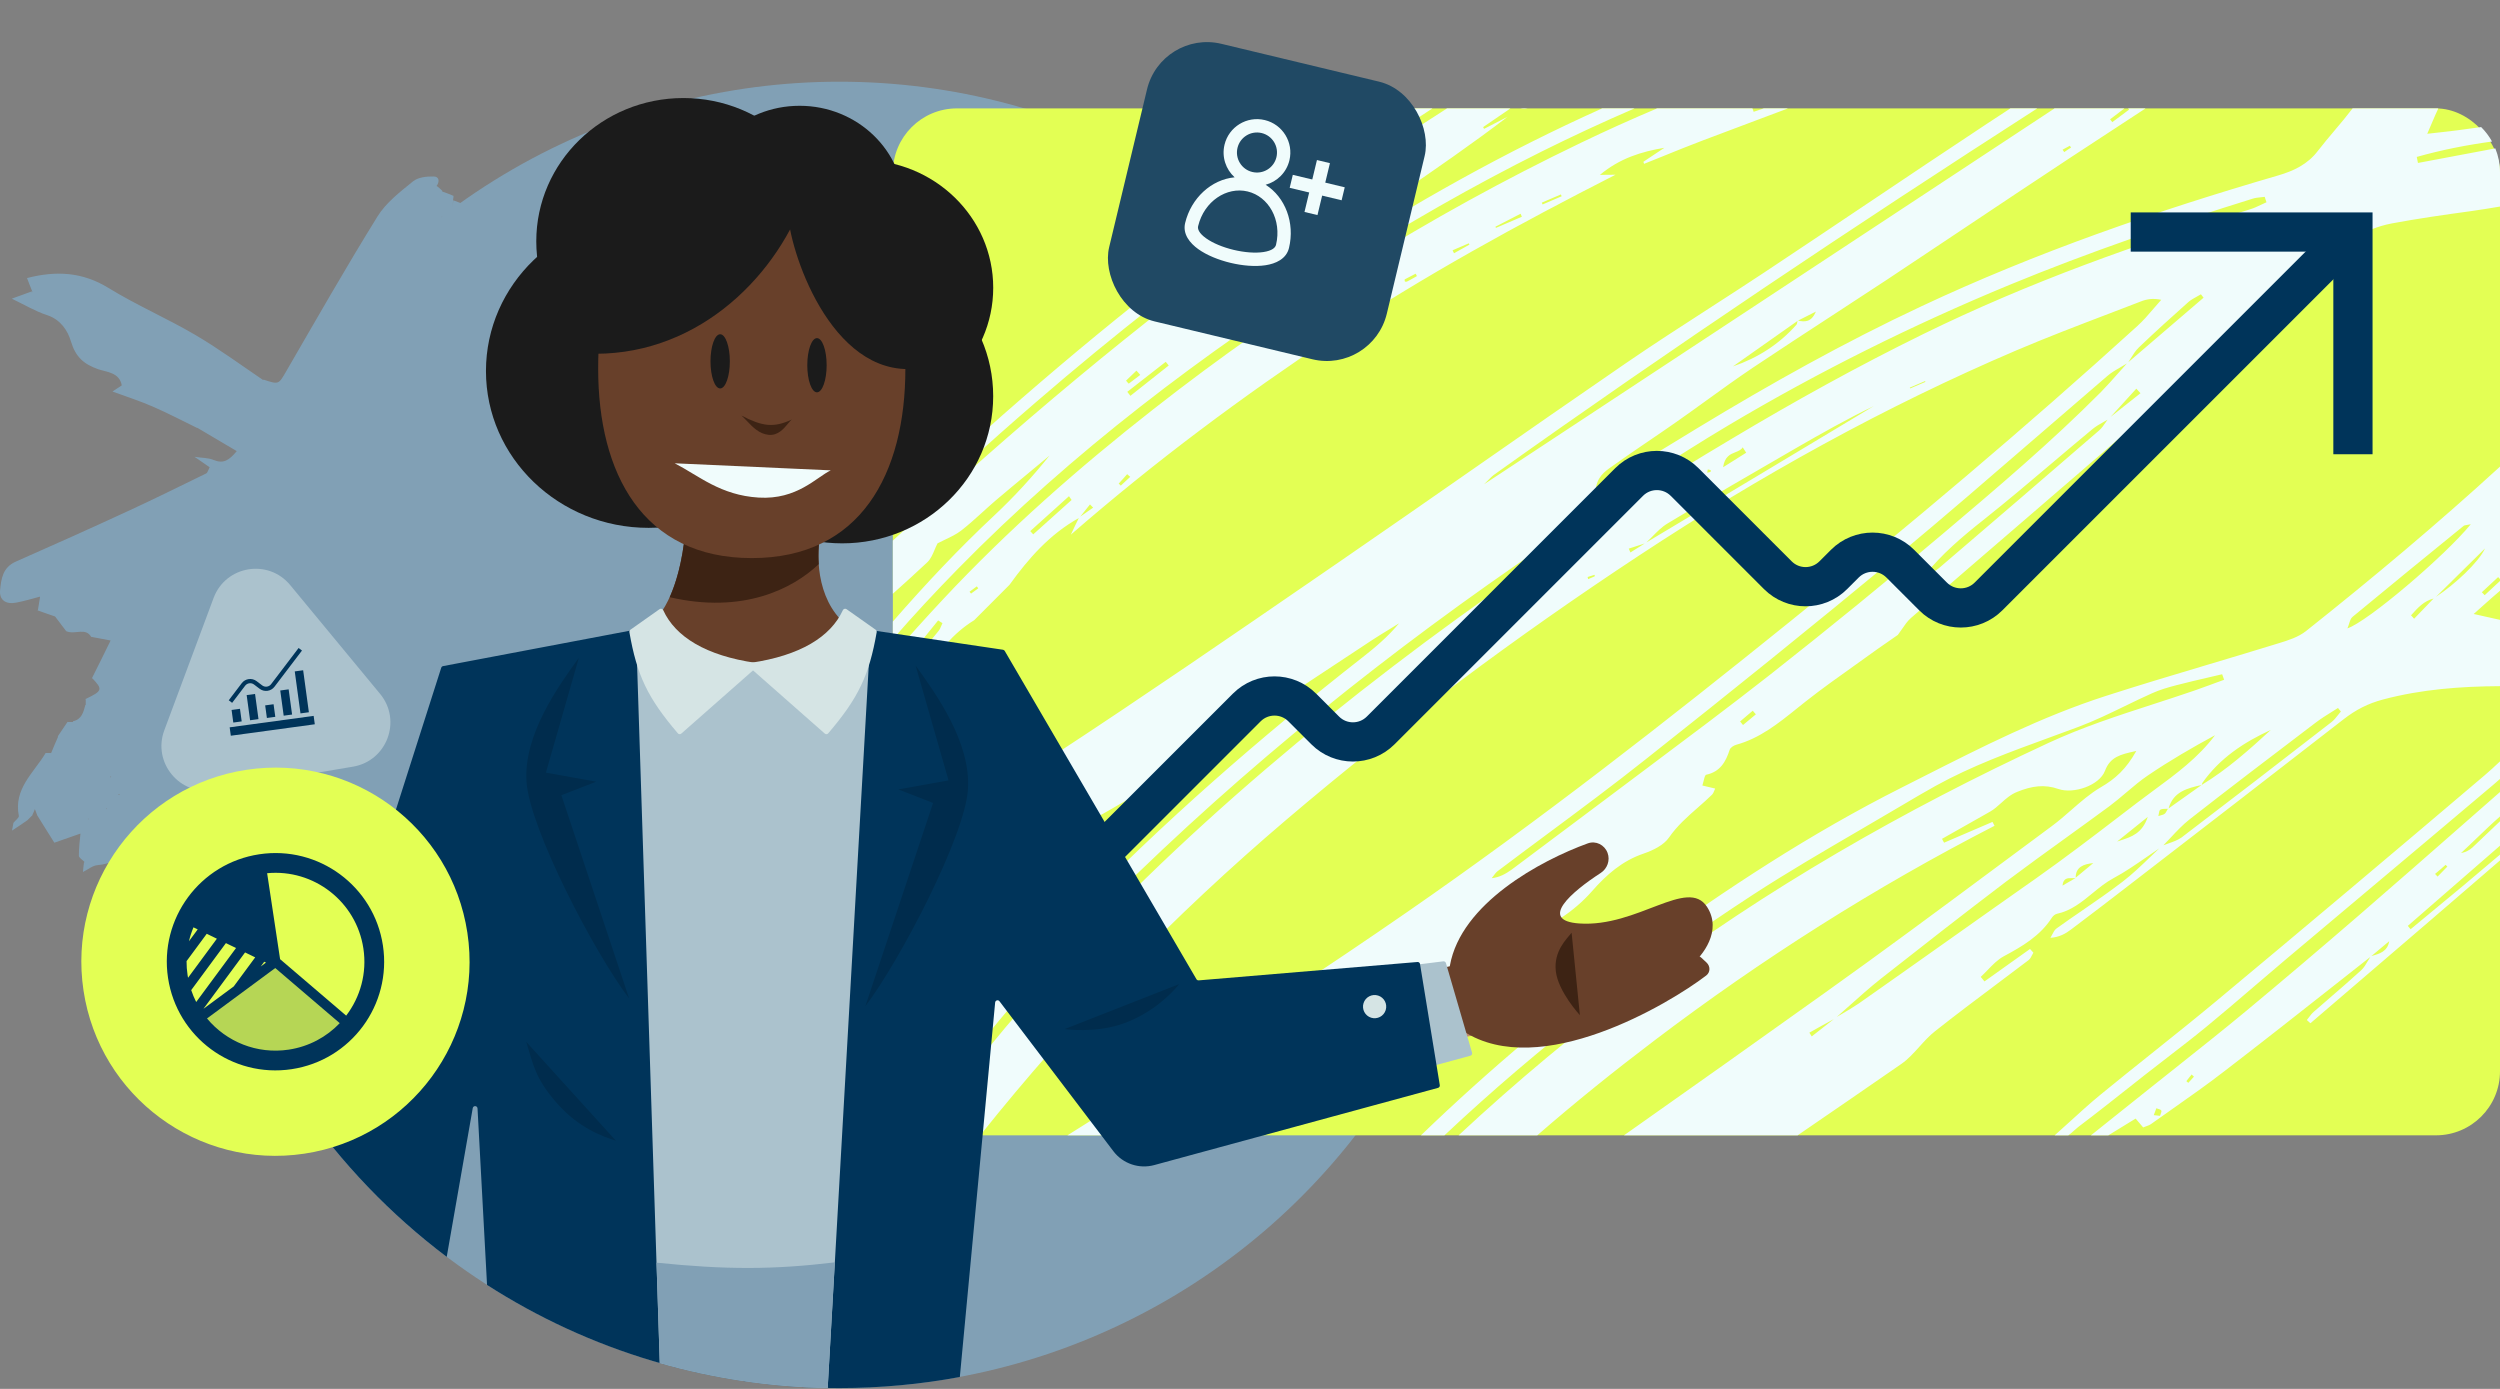 <svg width="765" height="425" viewBox="0 0 765 425" fill="none" xmlns="http://www.w3.org/2000/svg">
<rect x="0" y="0" width="765" height="425" fill="#808080" stroke="none"/>
<path d="M12.192 182.583C9.804 183.208 7.417 183.947 4.972 184.401C1.789 185.026 -0.258 183.606 0.026 180.594C0.367 177.129 0.822 173.606 4.858 171.845C16.456 166.731 27.996 161.561 39.536 156.22C47.438 152.584 55.284 148.663 63.129 144.857C63.47 144.686 63.584 144.118 64.152 142.982C62.674 141.959 61.082 140.879 59.547 139.8H59.661C61.594 140.141 63.64 140.027 65.403 140.766C68.302 141.959 70.064 140.936 72.452 138.039C68.075 135.482 64.152 133.152 60.229 130.823C60.229 130.823 60.343 130.937 60.4 130.993C55.966 128.834 51.532 126.505 46.984 124.516C43.118 122.812 39.082 121.505 34.42 119.801C35.5 119.062 36.239 118.607 37.262 117.926C36.58 113.948 32.544 113.835 30.043 112.982C25.552 111.392 23.107 109.176 21.686 104.403C20.719 101.165 18.559 97.812 14.466 96.449C10.771 95.256 7.303 93.153 3.608 91.392C5.768 90.597 7.815 89.858 9.861 89.12L9.691 89.574L9.918 89.29C9.35 87.926 8.838 86.563 8.269 85.085C17.308 82.756 25.267 83.267 33.169 88.097C41.754 93.381 51.134 97.415 59.831 102.528C66.995 106.733 73.703 111.676 80.581 116.335C80.525 116.448 80.468 116.505 80.354 116.562C80.468 116.448 80.525 116.278 80.638 116.164C85.414 117.755 85.243 117.641 87.688 113.437C96.84 97.642 105.879 81.79 115.487 66.279C118.102 62.018 122.422 58.722 126.402 55.484C127.937 54.234 130.609 53.95 132.712 54.007C134.417 54.007 134.588 55.598 133.565 56.961H133.735C134.247 57.359 134.815 57.87 135.327 58.382V58.609C136.407 59.007 137.601 59.404 138.738 59.916C138.852 59.972 138.681 60.825 138.624 61.279C138.567 62.87 138.511 64.404 138.454 65.995L134.986 66.393C135.157 66.847 135.327 67.359 135.554 67.813C136.521 67.131 137.487 66.507 138.397 65.825C138.511 64.291 138.567 62.757 138.681 61.279C139.761 61.677 140.898 62.132 141.978 62.529L141.865 62.359C142.888 62.87 143.854 63.382 144.878 63.893L144.65 63.722C147.72 65.37 150.847 67.018 154.599 69.006C152.95 70.427 151.586 71.62 149.483 73.381H165.798C164.945 77.529 166.878 79.688 169.721 81.336C170.46 81.79 171.199 82.415 171.767 83.097C175.065 87.188 174.041 90.483 168.868 92.756C168.868 91.847 168.982 90.938 169.039 90.029C168.356 90.483 167.617 90.824 167.049 91.335C166.765 91.563 166.708 92.074 166.594 92.472C166.139 92.756 165.684 93.097 165.23 93.381C165.514 93.551 165.798 93.778 166.082 93.949C166.196 93.438 166.31 92.869 166.424 92.358C167.333 92.415 168.186 92.528 169.095 92.585C169.323 94.517 169.607 96.506 169.834 98.437L170.005 98.608C166.026 96.335 165.343 96.506 162.103 100.653C160.511 101.392 158.124 100.937 157.555 104.46C159.488 102.812 160.796 101.733 162.103 100.596C162.728 102.699 163.297 104.801 163.979 107.187C166.992 105.54 169.891 105.426 172.848 108.324C171.881 113.664 166.878 115.596 163.354 118.778C161.421 120.482 159.602 122.357 157.726 124.119C156.873 124.289 156.077 124.516 155.224 124.687C155.224 124.8 155.281 124.914 155.338 125.028C156.077 124.687 156.873 124.346 157.612 124.062C161.023 123.096 164.491 122.187 167.902 121.221V121.051C168.243 121.732 168.641 122.414 169.039 123.096C168.868 122.982 168.697 122.925 168.527 122.812C168.697 122.925 168.868 123.039 169.039 123.153C169.493 121.903 173.359 122.244 170.744 119.573L170.971 119.687C171.028 119.119 171.085 118.551 171.142 117.982H170.971C174.78 117.982 178.589 117.982 183.706 117.982C181.375 120.596 179.897 122.3 177.566 124.971C183.762 124.232 188.765 123.607 193.768 122.982C195.53 127.016 192.972 128.266 190.698 129.743C188.14 131.334 185.695 133.152 183.194 134.857C179.215 134.402 176.372 136.164 174.041 139.232C172.734 139.402 171.426 139.63 170.119 139.857L166.139 142.754C164.377 143.436 162.558 144.118 160.795 144.8C160.966 145.141 161.193 145.482 161.364 145.823C162.899 144.743 164.434 143.72 165.969 142.698C167.333 141.732 168.641 140.766 169.948 139.8C171.256 139.63 172.563 139.402 173.871 139.232C176.941 137.755 179.954 136.277 183.023 134.8C184.502 134.687 185.98 134.573 187.458 134.459C187.458 135.027 187.344 135.596 187.344 136.164H187.912C187.685 135.596 187.515 135.084 187.287 134.573C189.163 133.437 191.039 132.243 192.915 131.107L192.802 131.277C192.517 133.152 193.256 134.062 195.189 134.63C197.691 135.312 200.021 136.505 203.319 137.868C201.67 139.516 200.817 140.936 199.567 141.448C196.497 142.754 193.256 143.72 190.073 144.8C187.969 145.482 185.582 145.766 183.706 146.845C173.757 152.584 162.33 154.856 152.154 160.084L151.813 159.743L152.098 160.254C151.188 160.709 150.278 161.106 148.402 162.015C151.643 164.97 154.428 167.299 156.93 169.856C164.32 177.356 171.54 184.969 178.987 192.412C181.147 194.571 183.819 196.219 186.207 198.094L185.866 197.81L186.093 198.094C191.949 204.514 197.747 210.934 203.603 217.298C204.456 218.264 205.649 218.946 206.73 219.741C205.479 221.957 205.82 223.889 207.412 225.877C209.231 228.093 210.879 230.479 212.585 232.752C214.006 234.684 215.882 236.445 214.802 239.286L214.973 239.4C212.016 237.752 209.06 236.161 206.161 234.514C205.706 234.059 205.251 233.604 204.797 233.15C202.693 227.355 197.804 224.059 193.143 220.593L192.802 220.707H193.313C195.132 226.673 200.249 229.627 204.853 233.036C205.308 233.491 205.763 233.945 206.218 234.4C206.161 235.082 206.104 235.707 205.934 237.468C202.125 234.457 198.714 231.843 195.417 229.059C193.597 227.525 192.29 225.536 189.163 226.673C188.083 227.07 186.036 224.911 184.445 223.889L184.558 223.605C184.047 223.093 183.478 222.525 182.967 222.014H182.739C180.863 220.991 178.987 219.968 177.111 218.889C176.145 218.321 175.065 217.128 174.269 217.241C169.323 218.207 166.992 214.741 163.979 212.014C156.248 205.026 148.459 198.208 140.557 191.446C133.963 185.822 133.963 186.049 126.345 189.912C120.205 192.98 114.407 196.276 111.394 203.037C110.427 205.139 108.324 206.673 106.732 208.435L106.505 208.264C105.595 210.764 105.14 213.548 103.719 215.707C96.556 226.332 90.928 238.036 82.059 247.525V247.354C80.638 249.286 78.99 251.161 77.796 253.206C76.09 256.274 73.532 256.558 70.519 255.99L70.349 256.161C71.599 253.945 72.85 251.729 74.101 249.57C73.646 249.229 73.191 248.888 72.736 248.604C63.754 256.445 57.558 267.013 48.007 274.569C49.087 272.751 50.167 270.876 51.247 269.001L50.906 268.66L51.304 269.172C48.234 269.683 45.164 270.138 40.617 270.876C47.268 260.99 53.294 252.07 59.377 243.093C59.093 242.809 58.808 242.581 58.581 242.297C57.614 242.979 56.534 243.547 55.738 244.343C52.669 247.354 49.712 250.422 46.642 253.49C41.81 258.377 37.547 264.058 29.815 264.74C28.337 264.854 26.973 266.047 25.552 266.729L25.381 266.899C25.495 265.82 25.552 264.74 25.722 263.717L26.063 264.115L25.836 263.717C25.21 263.092 24.13 262.467 24.13 261.842C24.13 259.513 24.415 257.183 24.642 254.854C25.324 254.456 26.006 254.058 26.689 253.661C26.689 252.638 26.745 251.615 26.802 250.593L27.257 250.706L26.916 250.479C26.916 251.559 26.859 252.638 26.802 253.774C26.12 254.172 25.438 254.57 24.756 255.024C22.311 255.877 19.81 256.729 16.626 257.865C14.921 255.195 13.158 252.297 11.339 249.399L11.453 249.627C11.169 248.831 10.828 248.036 10.543 247.24L10.884 247.013C10.884 247.013 10.657 247.411 10.714 247.468C10.43 248.206 10.145 248.945 9.804 249.627L9.975 249.399C9.463 249.911 8.895 250.479 8.383 250.99C6.848 252.07 5.313 253.093 3.665 254.172C3.835 253.377 3.949 252.581 4.119 251.786C4.688 251.047 5.882 250.195 5.768 249.684C4.119 241.388 10.259 236.559 13.898 230.536V230.423C14.466 230.423 15.034 230.423 15.603 230.423V230.536C16.342 228.775 17.081 226.957 17.877 225.195C18.787 225.423 19.696 225.593 20.549 225.82C19.582 225.65 18.616 225.48 17.649 225.366C18.673 223.832 19.696 222.355 20.719 220.821V220.934C21.231 220.934 21.799 220.934 22.368 220.934L22.311 220.707C25.04 220.139 25.552 217.866 26.12 215.707H26.234C26.234 215.139 26.234 214.571 26.234 213.946H26.063C31.35 211.446 31.521 210.991 28.28 207.582H28.11C29.872 204.06 31.691 200.423 33.852 195.992C31.464 195.537 29.645 195.196 27.826 194.855L27.996 195.026C26.177 191.787 23.107 194.344 20.265 193.151C19.355 191.901 18.047 190.196 16.74 188.492C16.854 188.094 16.967 187.753 17.081 187.356C17.024 187.81 16.967 188.208 16.91 188.662C15.091 188.037 13.215 187.412 11.396 186.731L11.567 186.901C11.794 185.481 12.021 184.06 12.249 182.697C12.59 182.469 12.988 182.242 13.329 182.015C13.045 182.299 12.704 182.583 12.419 182.867L12.192 182.583ZM96.67 217.298C97.636 217.241 98.603 217.128 99.569 217.071C102.809 210.878 105.993 204.628 109.063 198.776C98.944 198.037 94.68 205.48 89.677 212.241C90.303 214.741 90.985 217.355 91.838 220.764C94.112 217.468 95.647 214.059 99.569 217.071C98.603 217.184 97.636 217.355 96.727 217.525L96.954 217.809L96.67 217.355V217.298ZM87.631 219.287C87.233 219.514 86.778 219.798 86.38 220.025C86.607 220.252 86.835 220.423 87.062 220.65C87.176 220.139 87.347 219.627 87.46 219.173H87.631V219.287ZM73.191 222.809C73.191 224.343 73.305 225.82 73.362 227.355C70.406 227.241 68.927 229.116 67.734 231.389H68.188L67.62 231.275C69.553 229.968 71.429 228.661 73.362 227.298C73.248 225.821 73.191 224.343 73.134 222.923L73.532 223.093L73.248 222.809H73.191ZM119.182 96.79C119.182 96.79 118.727 97.358 118.5 97.642C118.67 97.301 118.841 97.017 118.955 96.676V96.562L119.182 96.79ZM32.544 247.127C32.544 247.127 32.828 247.24 32.942 247.297C32.771 247.297 32.601 247.297 32.43 247.297L32.715 247.638L32.544 247.184V247.127ZM132.826 73.268L133.053 72.984C133.053 72.984 133.053 73.381 132.996 73.381L132.826 73.268ZM151.188 107.983C151.188 107.983 151.415 108.153 151.529 108.267C151.359 108.267 151.245 108.153 151.074 108.096L151.415 108.38L151.188 107.983ZM57.557 259.058C57.387 260.024 57.217 260.99 56.989 261.899L56.591 261.729L56.875 262.013C57.046 260.99 57.216 259.911 57.387 258.888C57.671 257.524 57.956 256.217 58.183 254.854C58.865 254.797 59.547 254.74 60.286 254.627C60.286 254.456 60.23 254.286 60.173 254.115C59.49 254.343 58.865 254.627 58.183 254.854C57.956 256.274 57.728 257.638 57.557 259.058ZM114.52 102.699C114.52 102.699 115.032 102.187 115.373 101.79C115.032 102.244 114.861 102.528 114.634 102.926C114.236 103.608 113.895 104.29 113.497 104.971C113.781 105.085 114.009 105.142 114.293 105.255C114.35 104.403 114.463 103.551 114.52 102.699ZM136.35 107.13C132.598 106.619 132.655 110.539 130.665 112.017C130.665 112.017 130.665 112.017 130.722 111.96C132.541 110.369 134.417 108.721 136.18 107.074C136.464 105.653 136.691 104.29 137.146 102.017C135.1 104.119 135.156 105.596 136.35 107.13ZM127.255 84.063C128.164 82.415 129.074 80.824 130.211 78.665C124.753 79.404 124.128 80.142 124.412 84.347L124.242 84.233C124.753 84.233 125.208 84.12 125.72 84.12C126.231 84.12 126.743 84.12 127.255 84.12V84.063ZM132.769 91.676C131.063 93.949 130.438 96.449 131.518 99.176L131.348 99.006C135.043 93.438 138.795 87.87 142.433 82.245C142.717 81.79 142.32 80.938 142.263 80.313C141.751 80.313 141.239 80.313 140.728 80.313C136.123 82.699 134.418 87.131 132.939 91.676H132.769ZM77.796 246.104C78.876 245.365 80.013 244.74 80.922 243.888C86.323 238.604 88.427 231.389 92.065 225.025C92.065 224.855 92.179 224.627 92.179 224.457C92.179 224.343 92.008 224.286 91.894 224.23C92.065 224.514 92.179 224.855 92.349 225.139C87.29 225.309 86.778 225.536 83.992 229.911C84.39 229.911 84.845 229.911 85.243 229.911C85.414 229.911 85.471 229.57 85.584 229.4L85.414 229.514C84.788 231.502 84.163 233.491 83.538 235.536H83.424L83.594 235.309C80.752 238.491 77.171 241.275 77.966 246.275C77.569 246.843 77.171 247.468 76.829 248.036C77 248.093 77.171 248.15 77.341 248.263C77.512 247.525 77.625 246.843 77.796 246.104ZM113.611 177.754C112.076 178.663 110.598 179.969 108.892 180.424C104.174 181.674 103.207 185.253 102.241 189.969C106.561 188.492 110.2 187.299 113.895 186.049C110.825 192.753 102.468 191.674 98.261 198.208C116.112 192.924 122.081 187.299 121.456 176.163C118.784 176.674 116.283 177.129 113.724 177.583C113.724 177.64 113.668 177.697 113.611 177.81V177.754ZM123.502 186.674C123.844 187.128 124.185 187.526 124.526 187.981C126.118 186.844 127.709 185.708 130.381 183.833C125.663 182.412 124.242 183.89 123.502 186.674ZM149.028 157.3C148.857 156.902 148.63 156.447 148.459 156.05C147.095 156.618 145.73 157.243 144.366 157.811C144.593 158.265 144.764 158.72 144.991 159.174C146.356 158.549 147.72 157.925 149.085 157.3H149.028ZM124.185 89.006C123.73 88.779 123.275 88.495 122.82 88.267C122.195 89.631 121.626 90.995 121.001 92.358C121.342 92.528 121.683 92.699 122.024 92.869C122.763 91.563 123.502 90.313 124.242 89.006H124.185ZM172.165 126.732L171.654 126.903L172.052 127.187L172.165 126.732ZM141.467 94.176L141.751 93.778H141.353L141.524 94.176H141.467ZM168.868 150.084L168.641 150.368H168.982L168.868 150.084ZM149.767 150.084L149.539 150.368H149.88L149.767 150.084ZM33.795 237.979L34.022 237.638H33.681L33.852 237.979H33.795ZM36.182 243.093L36.523 243.32V242.922L36.182 243.093Z" fill="#81A0B5"/>
<circle cx="256.874" cy="224.874" r="199.874" fill="#81A0B5"/>
<rect x="273.213" y="33.169" width="491.788" height="314.243" rx="19.606" fill="#E3FF54"/>
<path fill-rule="evenodd" clip-rule="evenodd" d="M764.999 180.776C764.248 181.423 763.498 182.07 762.747 182.718C761.676 183.641 760.635 184.577 759.374 185.709C758.655 186.356 757.863 187.067 756.954 187.877C758.321 188.175 759.603 188.468 760.827 188.747C762.285 189.08 763.661 189.394 764.999 189.675V209.963C753.011 210.036 741.108 210.894 729.288 214.024C724.545 215.272 720.834 217.231 717.147 220.089C695.725 236.757 674.259 253.322 652.742 269.909C646.414 274.812 640.063 279.665 633.69 284.466C631.993 285.741 630.134 286.783 627.426 286.975C627.61 286.675 627.777 286.348 627.944 286.022C628.328 285.274 628.709 284.529 629.29 284.111C631.934 282.205 634.622 280.357 637.307 278.511C641.398 275.698 645.483 272.89 649.396 269.89C652.526 267.495 655.377 264.745 658.22 262.005C659.049 261.205 659.878 260.406 660.712 259.617C659.49 260.439 658.279 261.279 657.069 262.118C653.666 264.477 650.271 266.831 646.664 268.757C644.35 270.009 642.307 271.685 640.267 273.358C637.012 276.027 633.763 278.692 629.425 279.623C628.869 279.741 628.24 280.254 627.911 280.759C624.314 286.37 618.884 289.553 613.161 292.618C611.295 293.629 609.764 295.217 608.223 296.814C607.528 297.534 606.832 298.256 606.102 298.928C606.289 299.151 606.481 299.387 606.673 299.622C606.866 299.858 607.058 300.095 607.245 300.318L621.184 290.385C621.535 290.78 621.865 291.124 622.217 291.519C622.068 291.757 621.935 292.018 621.802 292.281C621.516 292.845 621.226 293.418 620.762 293.783C617.634 296.159 614.491 298.515 611.349 300.871C604.888 305.716 598.432 310.556 592.126 315.552C590.369 316.93 588.849 318.614 587.334 320.294C585.601 322.215 583.874 324.13 581.804 325.569C571.24 332.881 560.663 340.163 550.067 347.412H496.941C517.447 332.953 537.918 318.45 558.335 303.853C576.068 291.227 593.519 278.269 610.985 265.3C616.587 261.141 622.191 256.98 627.805 252.828C629.893 251.294 631.861 249.573 633.823 247.857C636.716 245.327 639.597 242.807 642.833 240.911C647.287 238.332 650.599 235.341 653.71 229.793C653.6 229.817 653.491 229.842 653.383 229.866C648.883 230.868 645.758 231.563 644.124 235.865C642.415 240.362 634.518 243.027 629.889 241.435C625.532 239.908 621.674 240.534 617.327 242.28C615.263 243.097 613.784 244.429 612.332 245.737C611.266 246.697 610.214 247.644 608.956 248.365C606.516 249.747 604.063 251.134 601.611 252.522C599.157 253.91 596.703 255.297 594.263 256.68C594.439 257.089 594.666 257.477 594.893 257.865L594.893 257.865L609.699 251.505L610.329 252.69C573.696 271.524 539.027 293.518 506.213 318.418C493.939 327.712 481.974 337.35 470.398 347.412H446.338C463.869 331.07 482.332 315.713 501.615 301.217C540.604 271.904 582.636 247.839 626.86 227.322C637.289 222.491 648.124 218.975 658.961 215.46C663.113 214.113 667.266 212.765 671.396 211.344C674.313 210.322 677.257 209.234 680.158 208.161L680.581 208.005C680.46 207.723 680.37 207.443 680.28 207.163C680.19 206.883 680.1 206.603 679.979 206.321C678.762 206.608 677.546 206.89 676.331 207.171C672.872 207.972 669.42 208.772 665.948 209.68C663.437 210.334 660.897 211.061 658.511 212.146C655.709 213.395 652.953 214.733 650.199 216.071C645.545 218.33 640.897 220.588 636.037 222.409C633.03 223.54 630.012 224.641 626.996 225.741C615.182 230.051 603.388 234.353 592.33 240.458C589.052 242.291 585.796 244.175 582.561 246.111C578.082 248.771 573.583 251.394 569.085 254.016C557.997 260.48 546.919 266.938 536.191 273.922C502.608 295.856 470.993 320.145 442.004 347.412H434.816C456.084 326.905 478.714 307.89 502.762 290.468C528.026 272.15 554.045 255.024 582.037 240.935C584.09 239.9 586.142 238.86 588.194 237.82C606.425 228.579 624.66 219.337 644.199 213.016C654.792 209.597 665.463 206.41 676.126 203.226C683.166 201.123 690.203 199.021 697.213 196.854C700.111 195.973 703.266 194.982 705.621 193.12C725.97 176.967 745.866 160.297 764.999 142.789V177.186L764.426 176.595C763.607 177.372 762.769 178.142 761.932 178.911C761.094 179.681 760.256 180.45 759.437 181.227L760.309 182.127C761.128 181.35 761.966 180.581 762.803 179.811C763.539 179.135 764.275 178.459 764.999 177.778V180.776ZM746.121 33.182C745.472 34.547 744.877 35.942 744.131 37.692C743.723 38.65 743.27 39.714 742.737 40.937C744.097 40.781 745.308 40.647 746.42 40.525C748.619 40.282 750.428 40.082 752.217 39.838C754.555 39.529 756.892 39.21 759.229 38.884C760.538 40.188 761.664 41.676 762.565 43.306C754.802 44.364 747.116 45.874 739.53 48.019C739.599 48.323 739.656 48.632 739.713 48.942C739.77 49.251 739.827 49.56 739.897 49.864C747.45 48.44 754.99 47.022 762.53 45.604C762.876 45.539 763.222 45.474 763.568 45.408C764.49 47.683 764.999 50.17 764.999 52.775V63.203C761.989 63.713 758.977 64.209 755.951 64.631C747.87 65.737 739.861 66.871 731.831 68.379C723.142 70.049 716.257 75.07 709.995 80.552C705.197 84.712 700.782 89.312 696.367 93.91C693.378 97.024 690.389 100.138 687.282 103.114C680.238 109.897 673.06 116.517 665.87 123.149C663.071 125.731 660.269 128.314 657.473 130.91C656.971 131.357 656.383 131.718 655.45 132.293C654.913 132.623 654.263 133.023 653.449 133.55C654.061 132.544 654.552 131.732 654.972 131.039C655.65 129.92 656.14 129.109 656.651 128.29C656.519 128.195 656.394 128.082 656.27 127.968C656.145 127.855 656.02 127.741 655.889 127.646C654.99 128.433 654.089 129.225 653.187 130.019C650.944 131.992 648.692 133.973 646.444 135.891C638 143.187 629.54 150.47 621.078 157.753C608.962 168.182 596.844 178.614 584.766 189.091C583.664 190.056 582.82 191.297 581.981 192.531C581.577 193.126 581.174 193.718 580.744 194.278L574.576 198.566C572.267 200.244 569.937 201.901 567.606 203.559C562.515 207.18 557.422 210.802 552.538 214.649C551.626 215.367 550.721 216.094 549.817 216.821C544.161 221.369 538.541 225.888 531.34 227.882C530.528 228.11 529.518 228.726 529.277 229.436C528.087 233.164 526.34 236.16 522.116 237.064C521.744 237.143 521.539 237.993 521.309 238.95C521.195 239.423 521.075 239.922 520.926 240.367C521.741 240.571 522.462 240.738 523.182 240.904C523.722 241.028 524.263 241.153 524.843 241.294C524.751 241.497 524.669 241.696 524.591 241.886C524.38 242.4 524.196 242.851 523.886 243.161C522.482 244.539 521.002 245.839 519.518 247.141C516.356 249.918 513.181 252.705 510.712 256.285C509.103 258.615 505.839 260.199 502.985 261.183C496.412 263.4 491.57 267.665 487.13 272.728C484.402 275.842 481.117 278.649 477.612 280.943C472.367 284.363 467.124 287.784 461.882 291.204C434.098 309.334 406.327 327.455 378.276 345.224C377.126 345.956 375.974 346.685 374.82 347.412H326.641C334.376 342.587 342.08 337.71 349.726 332.73C352.367 331.01 355.008 329.29 357.649 327.571C382.084 311.662 406.508 295.761 430.484 279.162C470.997 251.137 509.795 220.815 548.101 189.914C584.206 160.809 619.651 131.017 653.953 99.835C655.806 98.168 657.44 96.257 659.063 94.358C659.818 93.476 660.57 92.596 661.34 91.745C658.799 91.198 656.882 91.537 655.067 92.256C651.875 93.49 648.682 94.709 645.49 95.928C635.981 99.559 626.487 103.184 617.112 107.167C576.648 124.429 538.296 145.761 501.601 169.961C463.999 194.733 427.973 221.619 393.662 250.803C359.292 280.04 328.029 312.187 299.947 347.412H292.817C289.817 347.412 286.975 346.738 284.433 345.534C293.823 331.082 304.548 317.593 316.082 304.705C360.603 254.932 411.631 212.68 466.353 174.788C487.038 160.5 508.397 147.076 529.998 134.215C549.118 122.785 568.627 111.976 588.628 102.169C620.71 86.444 654.275 74.451 688.471 64.069C689.654 63.722 690.783 63.184 691.919 62.642C692.456 62.385 692.995 62.128 693.543 61.89C693.396 61.539 693.296 61.19 693.194 60.835C693.137 60.638 693.08 60.439 693.014 60.236C692.621 60.291 692.226 60.329 691.834 60.367C690.969 60.45 690.115 60.533 689.31 60.795C664.204 68.608 639.334 77.108 615 87.137C585.316 99.405 556.563 113.7 528.962 130.109C512.201 140.08 495.977 151.084 479.794 162.06C477.544 163.586 475.295 165.111 473.045 166.633C425.522 198.823 380.938 234.605 340.158 275.003C320.788 294.187 302.634 314.366 287.074 336.769C285.368 339.225 283.748 341.735 282.179 344.278C280.839 343.41 279.611 342.384 278.523 341.225C292.707 319.092 309.709 299.107 328.038 280.271C355.717 251.752 385.55 225.705 416.841 201.217C420.843 198.102 424.757 194.782 428.114 190.731C427.025 191.417 425.929 192.087 424.833 192.757C423.189 193.762 421.546 194.766 419.926 195.826C412.663 200.61 405.411 205.404 398.162 210.197C384.259 219.387 370.363 228.573 356.407 237.68C349.163 242.43 341.597 246.713 334.03 250.995C332.72 251.72 331.239 252.112 329.489 252.575C328.621 252.805 327.687 253.052 326.675 253.366C326.322 256.353 323.148 257.906 320.044 259.425C319.694 259.597 319.345 259.768 319 259.94C317.447 260.728 315.894 261.518 314.341 262.308C304.19 267.473 294.034 272.64 283.625 277.323C280.217 278.866 276.734 280.259 273.211 281.562V259.108C290.062 250.656 306.531 241.533 322.313 231.209C349.798 213.202 376.865 194.59 403.961 175.957C406.044 174.525 408.127 173.092 410.211 171.66C424.146 162.08 438.018 152.417 451.884 142.758C467.059 132.187 482.228 121.621 497.464 111.175C505.922 105.373 514.531 99.817 523.133 94.267C528.736 90.652 534.335 87.038 539.888 83.36C550.289 76.456 560.657 69.503 571.024 62.551C583.389 54.259 595.752 45.968 608.169 37.761C610.501 36.224 612.838 34.694 615.179 33.169H623.394C567.145 69.339 511.568 106.479 457.095 145.328C456.596 145.688 456.173 146.123 455.59 146.724C455.199 147.126 454.737 147.602 454.133 148.178C512.754 109.544 570.788 71.314 628.7 33.169H650.069C649.462 33.629 648.853 34.096 648.243 34.563C647.387 35.219 646.531 35.875 645.683 36.513C645.8 36.645 645.91 36.795 646.02 36.945C646.13 37.095 646.24 37.245 646.357 37.376C647.231 36.728 648.091 36.085 648.952 35.442C649.815 34.799 650.677 34.155 651.552 33.506L651.5 33.528C651.453 33.47 651.406 33.413 651.36 33.358C651.307 33.294 651.256 33.231 651.205 33.169H656.543C648.884 38.161 641.232 43.168 633.591 48.201C622.655 55.409 611.765 62.679 600.883 69.945C593.083 75.153 585.286 80.359 577.477 85.538C571.946 89.187 566.393 92.806 560.838 96.426C552.621 101.781 544.401 107.139 536.246 112.597C531.474 115.813 526.828 119.17 522.182 122.528C519.086 124.766 515.989 127.005 512.854 129.201C510.037 131.183 507.198 133.113 504.358 135.043C500.95 137.358 497.543 139.674 494.174 142.081C493.918 142.264 493.655 142.446 493.39 142.629C491.037 144.258 488.509 146.009 488.256 150.253C491.412 148.295 494.508 146.364 497.564 144.457C504.966 139.838 512.14 135.362 519.394 131.003C541.682 117.483 564.426 104.739 588.02 93.692C623.169 77.195 659.794 64.556 697.064 53.702C701.865 52.306 706.154 50.282 709.291 46.143C710.943 44.002 712.695 41.925 714.447 39.85C716.307 37.646 718.166 35.444 719.9 33.169H745.393C745.636 33.169 745.879 33.173 746.121 33.182ZM273.211 157.57C302.695 129.902 333.196 103.405 365.432 78.873C386.557 62.789 408.217 47.513 430.508 33.169H438.332C422.442 43.486 406.742 54.11 391.264 64.984C365.59 83.053 340.861 102.477 317.041 123.027C302.102 135.905 287.545 149.197 273.211 162.72V157.57ZM273.211 165.428V181.683C276.765 178.499 280.309 175.309 283.78 172.028C284.796 171.06 285.383 169.669 285.975 168.264C286.261 167.585 286.549 166.903 286.887 166.264C287.606 165.876 288.385 165.507 289.184 165.129C290.847 164.342 292.597 163.513 294.08 162.384C296.376 160.605 298.526 158.652 300.679 156.698C301.984 155.513 303.29 154.327 304.629 153.179C307.85 150.436 311.112 147.739 314.371 145.044C316.642 143.167 318.91 141.291 321.163 139.401C315.942 145.892 310.368 151.988 304.399 157.587C293.379 167.879 283.093 178.847 273.211 190.196V195.593C279.587 188.231 286.24 181.083 293.102 174.092C328.249 138.238 368.05 108.273 410.197 81.367C430.063 68.705 450.655 56.885 471.745 46.368C481.118 41.702 490.597 37.307 500.175 33.169H490.268C460.749 46.39 432.527 62.266 405.21 79.929C398.749 84.1 391.995 87.73 384.969 90.87C398.676 79.648 413.232 69.641 427.807 59.621C439.105 51.854 450.414 44.079 461.347 35.724C460.15 36.33 458.946 36.953 457.743 37.576C456.539 38.2 455.335 38.823 454.139 39.428C453.999 39.245 453.933 39.092 453.845 38.887C455.057 38.077 456.259 37.245 457.466 36.409C458.795 35.488 460.13 34.563 461.491 33.66C461.692 33.502 461.929 33.328 462.177 33.169H442.798C424.51 44.852 406.541 57.055 388.889 69.767C348.131 99.058 309.925 131.323 273.211 165.428ZM467.49 33.169C466.779 33.328 466.024 33.351 465.208 33.169H467.49ZM507.08 33.169C499.217 36.492 491.426 40.002 483.713 43.714C437.184 66.071 393.618 93.344 352.983 125.184C330.142 143.068 308.43 162.166 288.593 183.372C283.357 188.976 278.206 194.659 273.211 200.472V206.979C275.376 204.3 277.544 201.623 279.712 198.945C282.164 195.916 284.617 192.887 287.069 189.853L288.395 190.679C288.254 190.956 288.134 191.247 288.016 191.536C287.802 192.057 287.591 192.571 287.262 192.986C282.583 198.745 277.903 204.504 273.211 210.257V216.697C274.102 215.458 274.994 214.22 275.888 212.983C276.775 211.752 278.111 210.814 279.448 209.876C280.116 209.407 280.785 208.937 281.397 208.432C281.667 208.073 281.919 207.706 282.172 207.34C282.424 206.974 282.676 206.608 282.947 206.249L282.822 206.241C286.865 199.832 291.458 193.853 298.087 189.792L308.906 178.954C314.759 170.835 321.233 163.466 330.116 158.517C329.492 159.776 328.821 161.148 327.679 163.606C353.744 140.939 380.391 121.177 408.107 102.776C435.722 84.419 464.714 68.565 494.338 53.471C493.634 53.459 492.921 53.471 492.004 53.487C491.328 53.499 490.54 53.512 489.564 53.52C495.731 48.382 502.29 46.414 509.302 45.222C508.238 45.922 507.166 46.64 506.093 47.359C505.022 48.077 503.95 48.796 502.885 49.496C502.922 49.722 503.01 49.927 503.098 50.132L503.098 50.132C505.067 49.347 507.031 48.551 508.995 47.754C512.923 46.161 516.85 44.568 520.817 43.066C527.469 40.542 534.12 38.049 540.77 35.556C542.892 34.761 545.013 33.965 547.135 33.169H539.734L536.616 34.215C536.518 33.853 536.373 33.511 536.227 33.169H507.08ZM330.557 158.093C331.163 157.676 331.759 157.255 332.355 156.834C333.064 156.332 333.774 155.829 334.502 155.335C334.337 155.163 334.178 155.004 334.018 154.845C333.859 154.686 333.7 154.526 333.535 154.355L330.557 158.093ZM628.733 347.412C630.267 346.049 631.783 344.668 633.299 343.288C636.423 340.444 639.543 337.603 642.806 334.923C647.979 330.683 653.213 326.5 658.449 322.315C665.025 317.06 671.605 311.801 678.077 306.42C705.606 283.487 733.019 260.423 760.314 237.227C761.914 235.861 763.472 234.443 764.999 232.987V238.361C764.352 238.933 763.702 239.499 763.047 240.058C750.283 250.857 737.496 261.601 724.708 272.345C716.182 279.509 707.655 286.672 699.136 293.852C695.895 296.575 692.672 299.341 689.446 302.109C684.728 306.157 680.003 310.211 675.206 314.146C671.216 317.425 667.141 320.564 663.059 323.708C660.809 325.442 658.557 327.176 656.316 328.937C655.035 329.948 653.755 330.96 652.475 331.973C647.005 336.3 641.529 340.631 635.962 344.842C635.506 345.193 635.061 345.593 634.611 345.997C634.062 346.49 633.506 346.99 632.915 347.412H628.733ZM639.83 347.412C642.123 345.581 644.415 343.749 646.707 341.916C650.533 338.857 654.36 335.797 658.194 332.743C660.697 330.745 663.207 328.752 665.717 326.759C672.95 321.016 680.188 315.269 687.297 309.377C698.922 299.709 710.481 289.889 721.944 279.987C732.863 270.548 743.737 261.007 754.596 251.479C758.065 248.435 761.532 245.393 764.999 242.356V249.841C762.565 251.968 760.231 254.212 757.9 256.454C756.298 257.994 754.697 259.534 753.065 261.034C754.478 260.792 755.612 260.183 756.534 259.362C759.362 256.7 762.178 254.012 764.999 251.315V258.784C763.154 260.388 761.315 261.985 759.482 263.578C751.854 270.207 744.317 276.756 736.788 283.32C736.954 283.539 737.138 283.749 737.315 283.95C737.434 284.086 737.549 284.218 737.652 284.344C740.356 282.091 743.077 279.844 745.799 277.598C748.52 275.352 751.242 273.105 753.945 270.851C757.636 267.754 761.319 264.635 764.999 261.51V263.29C751.138 275.277 737.204 287.216 723.275 299.151C717.844 303.806 712.413 308.459 706.987 313.115C706.796 312.954 706.619 312.787 706.441 312.621C706.263 312.455 706.086 312.288 705.895 312.127C706.094 311.881 706.284 311.627 706.474 311.374C706.928 310.77 707.379 310.169 707.936 309.673C709.731 308.092 711.542 306.529 713.352 304.967C716.426 302.315 719.498 299.664 722.486 296.928C723.361 296.134 723.976 295.074 724.589 294.019C724.819 293.622 725.05 293.225 725.293 292.843C721.758 295.624 718.224 298.41 714.69 301.197C703.351 310.139 692.006 319.086 680.556 327.869C675.368 331.88 669.988 335.662 664.605 339.446C662.473 340.945 660.34 342.444 658.218 343.959C657.751 344.28 657.204 344.476 656.649 344.674C656.368 344.774 656.085 344.875 655.81 344.993C655.216 344.264 654.661 343.626 654.05 342.926C653.87 342.719 653.686 342.508 653.494 342.286C650.727 344.003 647.972 345.691 645.152 347.412H639.83ZM725.631 292.572C725.653 292.566 725.674 292.56 725.695 292.553C728.148 291.855 730.575 291.164 731.096 288.011C730.758 288.29 730.418 288.57 730.077 288.851C728.592 290.075 727.089 291.314 725.631 292.572ZM661.994 258.66C662.755 257.886 663.499 257.091 664.244 256.296C666.081 254.331 667.923 252.363 670.04 250.704C682.083 241.277 694.298 231.994 706.478 222.737L708.516 221.188C710.173 219.926 711.934 218.827 713.702 217.724C714.276 217.366 714.851 217.007 715.424 216.642L716.31 217.718C716.009 218.062 715.72 218.432 715.429 218.804C714.815 219.59 714.195 220.382 713.451 220.949C698.204 232.779 682.935 244.558 667.57 256.256C666.422 257.074 665.003 257.575 663.592 258.073C663.053 258.263 662.515 258.453 661.994 258.66ZM635.098 268.674C634.743 268.725 634.362 268.718 633.983 268.711C632.674 268.688 631.374 268.666 631.123 271.004C631.782 270.63 632.448 270.238 633.114 269.846C633.78 269.453 634.445 269.061 635.104 268.687L635.098 268.674ZM637.812 266.37C636.93 267.104 636.048 267.838 635.154 268.576C635.145 265.275 637.601 264.407 640.54 264.106C639.622 264.865 638.717 265.618 637.812 266.37ZM663.369 247.49C663.202 247.496 663.032 247.496 662.86 247.497C662.225 247.499 661.575 247.5 661.069 247.762C660.765 247.934 660.679 248.476 660.592 249.022C660.553 249.267 660.514 249.512 660.455 249.725C660.691 249.623 660.958 249.553 661.226 249.483C661.657 249.37 662.088 249.257 662.395 249.013C662.69 248.766 662.896 248.371 663.096 247.986C663.185 247.814 663.274 247.644 663.369 247.49ZM668.576 243.839C666.911 245.015 665.246 246.191 663.586 247.38C665.013 242.263 669.305 241.192 673.697 240.208C673.687 240.213 673.678 240.219 673.669 240.224C671.975 241.438 670.276 242.638 668.576 243.839ZM673.725 240.19C681.495 235.452 688.245 229.464 694.879 223.345C686.616 227.137 679.241 232.005 673.932 239.565C673.868 239.665 673.836 239.792 673.803 239.924C673.781 240.013 673.759 240.104 673.725 240.19ZM744.678 183.148C741.724 183.906 739.88 185.952 738.054 187.977C737.96 188.081 737.866 188.185 737.772 188.289C738.102 188.633 738.432 188.977 738.71 189.343C739.72 188.302 740.737 187.243 741.754 186.184C742.73 185.167 743.707 184.149 744.678 183.148ZM760.413 167.821C758.402 172.143 751.175 178.82 745.402 182.633C747.83 180.247 750.253 177.851 752.676 175.454C755.254 172.906 757.831 170.357 760.413 167.821ZM550.057 98.186L530.278 112.127C537.898 109.521 544.461 105.305 549.727 99.341C549.859 99.185 549.899 98.941 549.94 98.689C549.969 98.517 549.997 98.341 550.057 98.186ZM550.191 98.109C552.303 98.565 554.307 98.609 555.654 95.339C553.423 96.478 551.831 97.283 550.191 98.109ZM503.29 166.293C502.526 166.54 501.753 166.791 500.98 167.042C500.116 167.322 499.251 167.602 498.4 167.877L498.906 169.056C500.383 168.128 501.86 167.201 503.29 166.293ZM573.36 124.264C550.192 138.202 527.002 152.088 503.812 165.975C504.406 165.414 504.984 164.826 505.563 164.236C507.048 162.724 508.537 161.207 510.312 160.15C523.227 152.356 536.304 144.796 549.38 137.236C557.261 132.698 565.164 128.21 573.36 124.264ZM644.913 128.425C644.523 128.654 644.129 128.876 643.734 129.098C642.539 129.769 641.343 130.442 640.29 131.314C636.235 134.674 632.215 138.077 628.193 141.481C621.207 147.393 614.218 153.307 607.04 159.01C600.47 164.199 594.112 169.601 588.861 176.165C590.567 175.615 592.133 174.881 593.369 173.804C609.742 159.791 626.063 145.8 642.341 131.707C643.106 131.042 643.716 130.153 644.315 129.279C644.514 128.99 644.711 128.702 644.913 128.425ZM645.832 127.582L654.989 120.326C654.765 120.088 654.56 119.858 654.355 119.627C654.15 119.397 653.945 119.166 653.721 118.929C652.321 120.47 650.908 122.018 649.495 123.565C648.271 124.905 647.048 126.245 645.832 127.582ZM561.147 311.85L560.889 311.991C558.482 313.305 556.04 314.638 553.66 315.996C553.774 316.19 553.9 316.379 554.027 316.567C554.153 316.755 554.28 316.944 554.393 317.138C555.572 316.207 556.742 315.294 557.913 314.381C558.989 313.542 560.065 312.703 561.147 311.85ZM563.538 310.307C563.036 310.602 562.534 310.895 562.036 311.191C563.345 310.046 564.64 308.889 565.934 307.734C569.081 304.924 572.22 302.122 575.522 299.504C588.266 289.477 601.033 279.502 613.939 269.709C619.956 265.196 626.059 260.788 632.157 256.384C636.618 253.162 641.075 249.942 645.495 246.685C647.247 245.38 648.917 243.963 650.587 242.546C652.773 240.69 654.96 238.834 657.333 237.23C663.911 232.765 670.76 228.791 677.8 224.978C672.66 231.834 665.93 236.785 659.198 241.738C657.491 242.993 655.785 244.249 654.104 245.535C646.027 251.736 637.95 257.937 629.733 263.955C625.456 267.087 621.093 270.148 616.731 273.209C614.55 274.74 612.369 276.27 610.198 277.81C605.303 281.266 600.417 284.726 595.533 288.185C586.619 294.497 577.711 300.805 568.763 307.08C567.072 308.236 565.3 309.275 563.538 310.307ZM651.264 110.836L674.291 91.097C674.152 90.914 674.018 90.744 673.884 90.574C673.751 90.404 673.617 90.234 673.478 90.051C673.049 90.315 672.606 90.559 672.164 90.803C671.27 91.295 670.383 91.784 669.643 92.426C664.508 96.999 659.394 101.624 654.449 106.357C653.489 107.278 652.758 108.456 652.023 109.639C651.774 110.04 651.524 110.443 651.264 110.836ZM648.902 112.36C649.548 111.989 650.197 111.617 650.829 111.22C649.917 112.22 649.019 113.236 648.119 114.254C646.429 116.166 644.731 118.087 642.923 119.927C627.672 135.278 611.204 149.211 594.736 163.143C577.244 177.94 559.444 192.445 541.439 206.613C528.993 216.367 516.309 225.855 503.615 235.351C498.482 239.19 493.348 243.03 488.227 246.89C479.668 253.289 471.159 259.666 462.65 266.043L462.561 266.109C460.791 267.355 458.954 268.448 456.465 268.728C456.633 268.519 456.795 268.297 456.959 268.073C457.372 267.509 457.791 266.937 458.315 266.538C463.386 262.706 468.493 258.913 473.602 255.119C483.68 247.634 493.765 240.145 503.582 232.344C529.444 211.887 555.094 191.218 580.466 170.184C594.951 158.135 609.209 145.806 623.466 133.478C630.595 127.313 637.724 121.149 644.881 115.02C646.094 113.971 647.495 113.167 648.902 112.36ZM754.817 160.645C755.12 160.596 755.51 160.531 756.021 160.423L756.073 160.401C748.035 170.226 724.471 190.241 718.308 192.282C718.525 191.775 718.683 191.279 718.83 190.819C719.112 189.932 719.352 189.181 719.887 188.752C731.168 179.414 742.493 170.18 753.869 160.923C754.036 160.774 754.296 160.731 754.817 160.645ZM327.484 152.381C327.627 152.596 327.765 152.804 327.918 153.005L327.867 153.027L316.169 163.514C316.005 163.342 315.858 163.178 315.711 163.013C315.565 162.848 315.418 162.684 315.253 162.512C316.84 161.08 318.422 159.661 319.999 158.245C322.379 156.108 324.749 153.981 327.112 151.834C327.247 152.022 327.368 152.204 327.484 152.381ZM357.174 111.277C357.331 111.467 357.489 111.658 357.628 111.84C355.678 113.376 353.721 114.93 351.764 116.484C349.807 118.038 347.85 119.591 345.9 121.127C345.75 120.918 345.587 120.715 345.424 120.512C345.261 120.309 345.098 120.106 344.947 119.898C346.897 118.362 348.865 116.834 350.833 115.306C352.801 113.778 354.769 112.249 356.719 110.714C356.858 110.897 357.016 111.087 357.174 111.277ZM650.608 255.28C652.518 253.738 654.594 252.063 657.22 249.962C655.545 255.013 652.212 256.09 648.996 257.13C648.608 257.255 648.222 257.38 647.841 257.511C648.753 256.777 649.66 256.045 650.608 255.28ZM533.265 136.877C533.61 137.397 533.977 137.968 534.343 138.538L534.292 138.56C533.003 139.388 531.725 140.186 530.159 141.164C529.299 141.701 528.352 142.293 527.267 142.974C527.759 139.66 529.502 138.976 531.047 138.37C531.95 138.015 532.786 137.688 533.265 136.877ZM457.753 69.735L457.599 69.376C458.887 68.702 460.167 68.045 461.448 67.389C462.729 66.733 464.009 66.076 465.297 65.401L465.693 66.323L457.753 69.735ZM532.919 221.318C532.767 221.14 532.615 220.963 532.476 220.78L532.425 220.802C533.068 220.252 533.725 219.697 534.381 219.142C535.038 218.587 535.695 218.032 536.339 217.482C536.504 217.654 536.661 217.844 536.819 218.034C536.976 218.224 537.134 218.415 537.299 218.586C536.655 219.136 535.993 219.678 535.331 220.221C534.669 220.763 534.007 221.306 533.363 221.855C533.223 221.672 533.071 221.495 532.919 221.318ZM589.065 116.607L589.175 116.863L584.513 118.866L584.403 118.609L589.065 116.607ZM477.628 59.497L477.871 60.06L472.03 62.569L471.788 62.006L477.628 59.497ZM444.94 77.485C444.757 77.2 444.625 76.892 444.493 76.585L449.462 74.45L449.638 74.86C448.852 75.289 448.07 75.731 447.289 76.172C446.508 76.614 445.727 77.056 444.94 77.485ZM429.814 85.501V85.501L429.866 85.478C430.414 85.178 430.997 84.88 431.594 84.576C432.12 84.307 432.656 84.033 433.188 83.748C433.349 83.982 433.459 84.238 433.569 84.494C433.213 84.689 432.865 84.888 432.52 85.085C431.864 85.459 431.215 85.83 430.525 86.166C430.371 86.232 430.071 86.24 429.903 86.13C429.83 86.101 429.822 85.801 429.814 85.501ZM436.729 213.185C436.59 213.002 436.238 212.607 436.238 212.607L436.216 212.555C436.783 212.039 437.363 211.517 437.942 210.995C438.522 210.472 439.102 209.95 439.669 209.434C439.775 209.54 439.868 209.651 439.962 209.763C440.055 209.874 440.149 209.986 440.255 210.092C439.662 210.62 439.077 211.129 438.492 211.638C437.907 212.148 437.322 212.657 436.729 213.185ZM748.361 264.633C748.551 264.794 748.903 265.189 748.903 265.189L748.852 265.211C748.372 265.721 747.875 266.222 747.378 266.724C746.88 267.226 746.383 267.728 745.904 268.238C745.787 268.106 745.651 267.967 745.515 267.828C745.38 267.689 745.244 267.55 745.127 267.418C746.253 266.51 747.305 265.573 748.358 264.636L748.361 264.633ZM348.917 114.732L348.918 114.733C348.318 115.173 347.737 115.62 347.155 116.067C346.573 116.514 345.992 116.961 345.392 117.401C345.084 117.108 344.828 116.794 344.571 116.48L344.571 116.479C345.112 115.973 345.635 115.46 346.158 114.947C346.681 114.434 347.204 113.922 347.746 113.416C348.17 113.84 348.544 114.286 348.917 114.732ZM661.137 340.966C661.076 341.125 661.014 341.287 660.961 341.445C660.195 341.351 659.626 341.293 659.057 341.235L659.05 341.234C659.171 340.879 659.31 340.531 659.448 340.183C659.587 339.836 659.726 339.488 659.846 339.133C659.995 339.192 660.166 339.242 660.339 339.293C660.76 339.417 661.194 339.544 661.355 339.819C661.493 340.034 661.321 340.484 661.137 340.966ZM345.847 145.917C345.704 145.784 345.551 145.655 345.398 145.526C345.232 145.385 345.065 145.244 344.911 145.098C344.055 146.072 343.2 147.047 342.322 147.97L342.959 148.606C343.435 148.159 343.923 147.707 344.412 147.254C344.894 146.807 345.377 146.359 345.847 145.917ZM298.913 179.424C299.052 179.607 299.352 180.024 299.352 180.024C298.987 180.302 298.615 180.568 298.244 180.834C297.873 181.1 297.501 181.365 297.136 181.644C297.095 181.59 297.048 181.535 297 181.477C296.883 181.338 296.758 181.189 296.696 181.044C297.062 180.765 297.433 180.5 297.804 180.234C298.175 179.968 298.547 179.702 298.913 179.424ZM665.062 119.761C665.326 119.951 665.802 120.353 665.802 120.353L665.751 120.375C665.334 120.888 664.899 121.394 664.464 121.899C664.029 122.405 663.594 122.91 663.177 123.423L662.415 122.779L665.062 119.761ZM671.07 329.206C671.167 329.291 671.261 329.373 671.347 329.458L669.613 331.356C669.556 331.308 669.497 331.255 669.437 331.2C669.297 331.072 669.153 330.935 669.02 330.822C669.561 330.104 670.073 329.459 670.636 328.793C670.776 328.95 670.927 329.081 671.07 329.206ZM701.488 84.57C701.371 84.614 701.231 84.639 701.091 84.664C700.861 84.704 700.63 84.745 700.503 84.873C700.38 85.043 700.368 85.293 700.354 85.555C700.347 85.699 700.34 85.846 700.314 85.986C700.45 85.927 700.598 85.898 700.74 85.871C700.974 85.825 701.191 85.783 701.309 85.619C701.432 85.448 701.445 85.198 701.458 84.936C701.464 84.814 701.47 84.69 701.488 84.57ZM485.969 177.223C485.932 176.996 485.808 176.564 485.808 176.564L487.945 175.889C487.949 175.939 487.957 175.997 487.965 176.056C487.984 176.202 488.004 176.349 487.967 176.365L485.969 177.223ZM631.504 46.323C631.373 46.149 631.235 45.966 631.158 45.787L631.209 45.765C631.582 45.575 631.937 45.377 632.292 45.178C632.647 44.98 633.002 44.782 633.375 44.592C633.419 44.694 633.489 44.786 633.559 44.877C633.628 44.969 633.698 45.06 633.742 45.163C633.122 45.532 632.556 45.924 631.966 46.332C631.866 46.401 631.766 46.471 631.664 46.541C631.615 46.471 631.56 46.397 631.504 46.323ZM522.491 144.146C522.526 143.979 522.561 143.813 522.582 143.652C522.905 143.695 523.176 143.761 523.469 143.878C523.542 143.907 523.491 144.354 523.388 144.398C523.184 144.486 522.959 144.528 522.735 144.571C522.622 144.592 522.51 144.613 522.4 144.64C522.422 144.479 522.457 144.313 522.491 144.146Z" fill="#F0FCFC"/>
<path d="M522.345 277.492C527.088 284.812 520.991 292.506 517.35 295.438L508.165 300.427C485.795 307.279 439.914 316.523 443.677 295.438C447.064 276.458 471.364 263.336 485.865 258.07C488.336 257.173 490.998 258.519 491.915 260.982C492.763 263.262 491.845 265.81 489.804 267.133C480.837 272.95 470.703 281.696 483.231 282.58C501.048 283.838 516.418 268.341 522.345 277.492Z" fill="#68402A"/>
<path d="M445.713 302.081C445.201 304.838 445.211 311.43 450.275 316.934L436.809 319.739L445.713 302.081Z" fill="#C08C6F"/>
<path d="M466.031 285.518C453.246 283.713 445.969 291.509 443.928 295.633C436.796 296.814 427.604 302.462 447.888 315.608C471.233 330.738 510.69 307.251 522.109 298.502C523.4 297.512 523.397 295.658 522.208 294.549L520.638 293.083C519.723 292.229 518.359 292.076 517.251 292.659C511.877 295.485 495.828 302.875 483.749 297.535C483.17 294.282 478.815 287.323 466.031 285.518Z" fill="#68402A"/>
<path d="M306 292L381.515 216.485C386.201 211.799 393.799 211.799 398.485 216.485L405.515 223.515C410.201 228.201 417.799 228.201 422.485 223.515L498.515 147.485C503.201 142.799 510.799 142.799 515.485 147.485L544.015 176.015C548.701 180.701 556.299 180.701 560.985 176.015L564.515 172.485C569.201 167.799 576.799 167.799 581.485 172.485L591.515 182.515C596.201 187.201 603.799 187.201 608.485 182.515L717 74" stroke="#00345A" stroke-width="12"/>
<path d="M652 71H720V139" stroke="#00345A" stroke-width="12"/>
<path d="M480.912 285.417L483.446 310.645C483.446 310.645 476.841 303.496 476.086 297.258C475.331 291.019 479.49 287.242 480.912 285.417Z" fill="#3D2314"/>
<path d="M441.653 294.168L434.493 295.059C434.103 295.107 433.819 295.453 433.848 295.845L436.02 325.926C436.053 326.389 436.501 326.707 436.95 326.585L449.934 323.051C450.333 322.942 450.565 322.528 450.449 322.132L442.453 294.694C442.351 294.346 442.012 294.123 441.653 294.168Z" fill="#ABC2CD"/>
<path fill-rule="evenodd" clip-rule="evenodd" d="M92.26 338.271L135.019 204.326C135.102 204.068 135.319 203.876 135.585 203.826L198.682 191.868C198.938 191.82 199.189 191.901 199.369 192.089C207.585 200.732 241.525 211.441 259.35 192.087C259.518 191.905 259.768 191.812 260.013 191.849L306.917 198.821C307.138 198.854 307.333 198.986 307.446 199.179L366.107 299.63C366.251 299.876 366.523 300.017 366.807 299.993L433.739 294.371C434.123 294.339 434.467 294.607 434.529 294.988L440.575 332.053C440.636 332.426 440.405 332.784 440.041 332.884L353.193 356.515C348.548 357.779 343.6 356.097 340.688 352.263L305.838 306.381C305.431 305.846 304.578 306.089 304.515 306.759L293.707 421.361C281.769 423.585 269.457 424.748 256.875 424.748C217.157 424.748 180.146 413.163 149.034 393.188L146.122 339.175C146.074 338.298 144.809 338.222 144.658 339.087L136.698 384.598C119.519 371.651 104.494 355.998 92.26 338.271Z" fill="#00345A"/>
<ellipse cx="58.06" cy="54.505" rx="58.06" ry="54.505" transform="matrix(-1 0 0 1 284.712 43.033)" fill="#1B1B1B"/>
<ellipse cx="244.677" cy="63.178" rx="31.992" ry="30.807" fill="#1B1B1B"/>
<ellipse cx="263.639" cy="88.06" rx="40.286" ry="39.102" fill="#1B1B1B"/>
<ellipse cx="209.127" cy="73.841" rx="45.026" ry="43.841" fill="#1B1B1B"/>
<ellipse cx="257.704" cy="121.239" rx="46.211" ry="45.026" fill="#1B1B1B"/>
<ellipse cx="198.47" cy="113.535" rx="49.766" ry="47.988" fill="#1B1B1B"/>
<path d="M209.699 162.707C207.803 182.139 201.405 189.762 198.442 191.145L229.25 213.065C243.074 209.115 268.351 199.201 258.872 191.145C249.393 183.088 249.788 168.829 251.17 162.707C238.136 154.61 211.595 143.275 209.699 162.707Z" fill="#68402A"/>
<path fill-rule="evenodd" clip-rule="evenodd" d="M250.531 172.627C250.257 168.657 250.644 165.075 251.178 162.708C238.144 154.611 211.603 143.276 209.707 162.708C208.823 171.764 206.962 178.255 204.926 182.745C227.295 187.932 242.581 180.196 250.531 172.627Z" fill="#3D2314"/>
<path d="M277.044 112.828C277.044 144.832 263.454 170.775 230.043 170.775C196.633 170.775 183.042 144.832 183.042 112.828C183.042 80.825 193.235 54.882 230.043 54.882C266.851 54.882 277.044 80.825 277.044 112.828Z" fill="#68402A"/>
<path d="M254.216 143.928L206.463 141.769C213.897 145.597 220.433 151.551 232.171 152.262C243.908 152.973 249.862 145.99 254.216 143.928Z" fill="#F0FCFC"/>
<path d="M226.882 127.162C233.277 130.48 236.722 130.982 242.286 128.375C241.94 128.66 241.563 129.113 241.134 129.628C239.822 131.204 238.028 133.359 235.174 133.058C232.303 132.755 230.396 130.758 228.597 128.872C228.023 128.271 227.461 127.682 226.882 127.162Z" fill="#3D2314"/>
<ellipse cx="249.993" cy="111.758" rx="2.962" ry="8.294" fill="#1B1B1B"/>
<ellipse cx="220.371" cy="110.573" rx="2.962" ry="8.294" fill="#1B1B1B"/>
<path d="M277.835 112.941C252.377 112.941 240.512 73.05 241.104 63.769C234.389 59.424 235.888 56.066 241.102 53.696C247.619 50.734 250.581 51.919 265.392 66.138C280.204 80.356 307.1 112.941 277.835 112.941Z" fill="#1B1B1B"/>
<path d="M172.984 107.608C206.756 112.348 232.824 90.427 244.079 65.544C241.709 59.62 246.145 56.723 241.69 51.326C221.697 27.11 180.67 62.583 172.984 76.801C165.297 91.019 172.984 107.608 172.984 107.608Z" fill="#1B1B1B"/>
<path fill-rule="evenodd" clip-rule="evenodd" d="M253.278 424.716C235.483 424.402 218.256 421.763 201.886 417.089L194.905 202.1C194.89 201.659 195.264 201.304 195.704 201.34L230.365 204.229C230.406 204.232 230.447 204.232 230.488 204.229L265.129 201.342C265.576 201.305 265.953 201.672 265.928 202.12L253.278 424.716Z" fill="#ABC2CD"/>
<path d="M188.454 349.047L161.042 318.821C163.184 325.937 163.843 330.084 170.471 337.637C177.099 345.191 184.58 347.85 188.454 349.047Z" fill="black" fill-opacity="0.15"/>
<path d="M208.476 224.478L231.572 204.132C232.049 203.711 231.806 202.921 231.177 202.829C216.034 200.626 206.667 194.867 202.952 186.727C202.754 186.293 202.21 186.131 201.82 186.406L192.892 192.709C192.66 192.873 192.543 193.16 192.592 193.44C194.89 206.63 198.16 213.559 207.427 224.401C207.694 224.713 208.168 224.75 208.476 224.478Z" fill="#D5E4E4"/>
<path d="M252.386 224.478L229.289 204.132C228.812 203.711 229.055 202.921 229.684 202.829C244.827 200.626 254.194 194.867 257.91 186.727C258.108 186.293 258.652 186.131 259.041 186.406L267.969 192.709C268.202 192.873 268.319 193.16 268.27 193.44C265.971 206.63 262.701 213.559 253.434 224.401C253.168 224.713 252.694 224.75 252.386 224.478Z" fill="#D5E4E4"/>
<path d="M360.832 301.135L325.767 314.901C325.767 314.901 335.44 316.31 344.127 313.061C352.813 309.811 358.491 304.072 360.832 301.135Z" fill="black" fill-opacity="0.15"/>
<circle cx="3.555" cy="3.555" r="3.555" transform="matrix(-0.954 -0.299 -0.299 0.954 425.086 305.7)" fill="#D5E4E4"/>
<path d="M167.046 236.432L177.135 201.271C170.825 210.019 160.165 224.83 161.112 239.194C162.058 253.558 181.867 291.507 192.516 305.548L171.779 243.338L182.427 239.194L167.046 236.432Z" fill="black" fill-opacity="0.15"/>
<path d="M290.257 238.799L280.168 203.639C286.478 212.386 297.137 227.198 296.191 241.562C295.244 255.925 275.435 293.874 264.787 307.916L285.524 245.705L274.876 241.562L290.257 238.799Z" fill="black" fill-opacity="0.15"/>
<path fill-rule="evenodd" clip-rule="evenodd" d="M201.886 417.088C218.256 421.762 235.483 424.402 253.278 424.716L255.462 386.279C236.677 388.544 222.078 388.554 200.889 386.374L201.886 417.088Z" fill="#81A0B5"/>
<path d="M65.358 182.979C69.046 173.081 82.066 170.886 88.795 179.029L116.311 212.328C123.04 220.471 118.43 232.845 108.014 234.6L65.417 241.78C55.001 243.536 46.59 233.357 50.278 223.459L65.358 182.979Z" fill="#ABC2CD"/>
<path d="M92.406 199.068L83.988 210.144C82.904 211.569 80.87 211.847 79.445 210.763L77.734 209.463C76.879 208.813 75.659 208.979 75.008 209.834L71.029 215.07L69.996 214.285L73.976 209.05C75.059 207.624 77.093 207.347 78.519 208.43L80.23 209.731C81.085 210.381 82.305 210.214 82.955 209.359L91.374 198.283L92.406 199.068Z" fill="#00345A"/>
<path d="M96.327 221.629L70.629 225.132L70.278 222.562L95.977 219.06L96.327 221.629Z" fill="#00345A"/>
<path d="M84.238 219.351L83.712 215.496L81.142 215.846L81.668 219.701L84.238 219.351Z" fill="#00345A"/>
<path d="M89.377 218.65L86.808 219L85.757 211.291L88.327 210.941L89.377 218.65Z" fill="#00345A"/>
<path d="M94.517 217.95L92.766 205.1L90.196 205.451L91.947 218.3L94.517 217.95Z" fill="#00345A"/>
<path d="M73.433 216.897L73.958 220.752L71.388 221.102L70.863 217.247L73.433 216.897Z" fill="#00345A"/>
<path d="M79.098 220.051L78.047 212.342L75.477 212.692L76.528 220.401L79.098 220.051Z" fill="#00345A"/>
<rect x="355.389" y="9.006" width="87.365" height="87.365" rx="18.868" transform="rotate(13.492 355.389 9.006)" fill="#204964"/>
<g clip-path="url(#clip0_495_1150)">
<path fill-rule="evenodd" clip-rule="evenodd" d="M387.016 36.738C381.531 35.422 376.018 38.802 374.702 44.287C373.798 48.054 375.11 51.835 377.797 54.26C370.703 54.923 364.494 60.571 362.653 68.242C361.836 71.649 364.123 74.401 366.642 76.213C369.275 78.106 372.894 79.558 376.534 80.432C380.175 81.305 384.058 81.652 387.263 81.16C390.331 80.689 393.617 79.273 394.434 75.866C396.278 68.178 393.305 60.34 387.284 56.535C390.778 55.593 393.661 52.819 394.565 49.052C395.881 43.567 392.501 38.054 387.016 36.738ZM378.675 45.24C379.464 41.949 382.772 39.921 386.063 40.71C389.354 41.5 391.382 44.808 390.592 48.099C389.803 51.39 386.495 53.418 383.204 52.628C379.913 51.839 377.885 48.531 378.675 45.24ZM366.626 69.195C368.456 61.566 375.378 57.053 381.774 58.587C388.172 60.122 392.296 67.266 390.462 74.913C390.257 75.767 389.3 76.713 386.643 77.122C384.123 77.509 380.799 77.253 377.487 76.459C374.175 75.665 371.097 74.384 369.027 72.896C366.844 71.326 366.421 70.049 366.626 69.195Z" fill="#F0FCFC"/>
<path fill-rule="evenodd" clip-rule="evenodd" d="M399.175 64.862L402.987 48.972L406.959 49.925L403.147 65.815L399.175 64.862Z" fill="#F0FCFC"/>
<path fill-rule="evenodd" clip-rule="evenodd" d="M395.598 53.501L411.489 57.313L410.536 61.286L394.645 57.474L395.598 53.501Z" fill="#F0FCFC"/>
</g>
<circle cx="84.29" cy="294.29" r="59.394" transform="rotate(-8.569 84.29 294.29)" fill="#E3FF54"/>
<g clip-path="url(#clip1_495_1150)">
<path fill-rule="evenodd" clip-rule="evenodd" d="M89.251 327.168C107.41 324.431 119.912 307.492 117.176 289.333C114.44 271.174 97.5 258.671 79.341 261.408C61.182 264.144 48.679 281.083 51.416 299.242C54.152 317.402 71.091 329.904 89.251 327.168ZM88.35 321.19C94.551 320.255 99.947 317.296 103.965 313.085L84.228 296.218L63.346 311.651C69.232 318.739 78.575 322.663 88.35 321.19ZM85.707 293.505L105.928 310.786C110.236 305.136 112.34 297.815 111.198 290.234C109.034 275.878 96.022 265.843 81.743 267.201L85.707 293.505ZM57.394 298.342C57.179 296.917 57.079 295.502 57.087 294.105L63.263 285.737L66.363 287.245L57.538 299.202C57.485 298.917 57.437 298.63 57.394 298.342ZM58.51 302.975C58.933 304.237 59.444 305.452 60.035 306.616L72.227 290.098L69.127 288.59L58.51 302.975ZM71.524 301.847L62.257 308.697L74.992 291.443L78.091 292.95L71.524 301.847ZM79.79 295.738L81.391 294.555L80.856 294.295L79.79 295.738ZM60.498 284.393L57.812 288.033C58.159 286.565 58.626 285.138 59.204 283.763L60.498 284.393Z" fill="#00345A"/>
<path opacity="0.2" d="M84.296 294.289L60.916 311.568L68.245 319.635L82.822 325.08L100.532 320.883L107.103 313.779L84.296 294.289Z" fill="#00345A"/>
</g>
<defs>
<clipPath id="clip0_495_1150">
<rect width="49.024" height="49.024" fill="white" transform="translate(369.616 30.463) rotate(13.49)"/>
</clipPath>
<clipPath id="clip1_495_1150">
<rect width="72.549" height="72.549" fill="white" transform="translate(43.022 263.824) rotate(-8.569)"/>
</clipPath>
</defs>
</svg>
